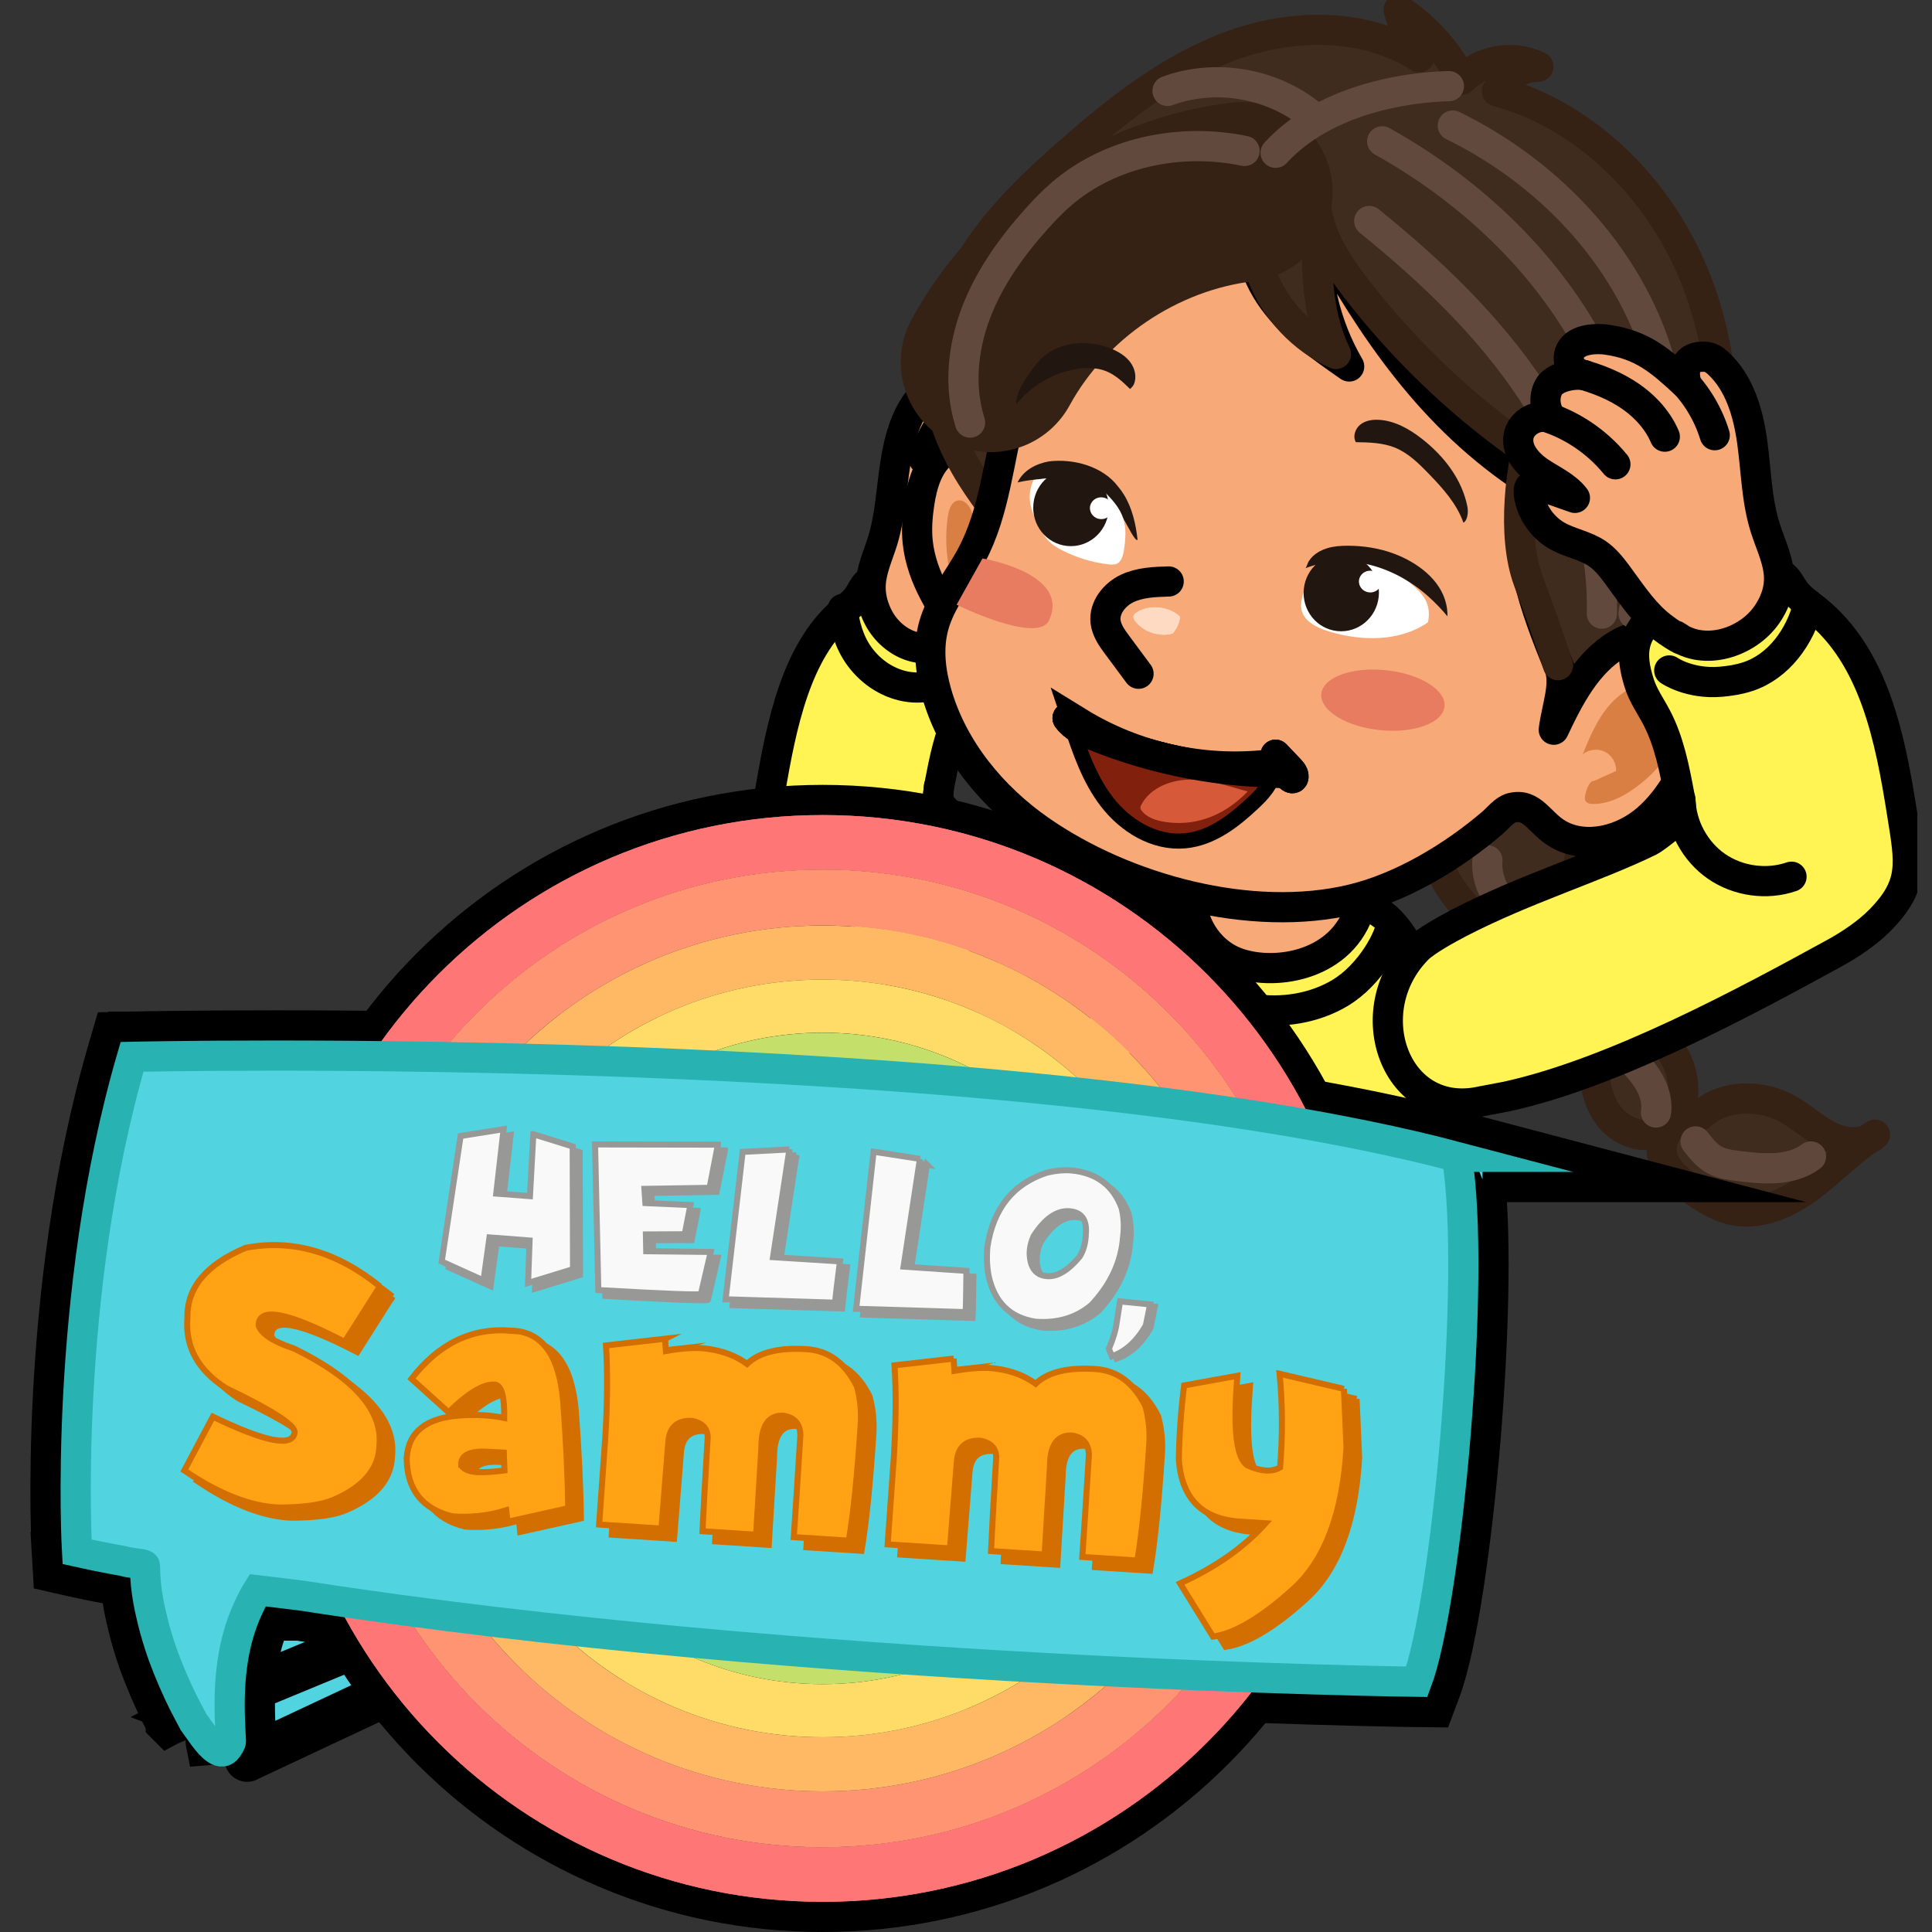 <svg width="64" height="64" viewBox="0 0 64 64" fill="none" xmlns="http://www.w3.org/2000/svg">
<rect x="0" y="0" width="64" height="64" fill="#333333" stroke="none"/>
<g clip-path="url(#clip0_7949_21650)">
<g clip-path="url(#clip1_7949_21650)">
<path d="M35.822 35.263C37.946 35.909 39.044 32.731 37.566 30.818C37.374 30.568 36.843 30.19 36.542 29.987C34.924 28.9 33.176 28.188 31.838 27.339C31.717 27.262 31.237 26.781 31.157 26.649C31.044 26.46 31.082 26.202 31.125 25.975C31.279 25.176 31.439 24.363 31.788 23.653C31.947 23.328 32.146 23.026 32.255 22.673C32.529 21.78 32.483 21.189 31.879 20.56C31.275 19.932 30.489 19.615 29.726 19.312C29.391 19.179 28.987 19.06 28.715 19.327C28.598 19.441 28.529 19.609 28.436 19.748C28.292 19.959 28.091 20.104 27.906 20.265C26.368 21.596 25.885 24.012 25.51 26.219C25.265 27.67 25.113 28.311 25.956 29.408C26.267 29.812 26.695 30.177 27.092 30.458C29.195 31.948 32.481 34.261 35.184 35.089C35.2 35.094 35.806 35.258 35.822 35.263Z" fill="#FFF454" stroke="black" stroke-linecap="round" stroke-linejoin="round"/>
<path d="M28.229 28.227C28.844 28.509 29.572 28.424 30.129 28.006C30.686 27.587 31.058 26.845 31.101 26.069" fill="#FFF454"/>
<path d="M28.229 28.227C28.844 28.509 29.572 28.424 30.129 28.006C30.686 27.587 31.058 26.845 31.101 26.069" stroke="black" stroke-linecap="round" stroke-linejoin="round"/>
<path d="M27.916 20.171C27.935 20.37 27.97 20.568 28.02 20.759C28.053 20.887 28.093 21.011 28.14 21.131C28.549 22.211 29.623 22.89 30.634 22.759C30.761 22.748 30.886 22.723 31.007 22.688C31.128 22.652 31.245 22.604 31.357 22.545C31.445 22.489 31.528 22.424 31.606 22.347" stroke="black" stroke-linecap="round" stroke-linejoin="round"/>
<path d="M31.384 21.214C30.657 21.789 29.582 21.351 29.112 20.481C28.947 20.174 28.839 19.819 28.84 19.456C28.842 18.915 29.082 18.422 29.239 17.913C29.489 17.098 29.526 16.217 29.657 15.364C29.788 14.511 30.038 13.631 30.598 13.071C30.69 12.978 30.801 12.905 30.922 12.903C31.416 12.894 31.492 13.289 31.359 13.763C32.053 13.061 32.52 12.618 33.428 12.511C33.65 12.485 34.175 12.506 34.32 12.894C34.441 13.22 34.228 13.56 33.949 13.592C34.233 13.552 34.7 13.686 34.827 13.988C34.955 14.29 34.905 14.684 34.707 14.927C35.05 14.749 35.506 15.063 35.541 15.505C35.575 15.934 35.276 16.301 34.963 16.526C34.651 16.75 34.291 16.913 34.058 17.246C34.347 17.14 34.637 17.036 34.926 16.931C35.013 16.899 35.121 16.873 35.185 16.949C35.239 17.012 35.233 17.114 35.219 17.2C35.139 17.704 34.852 18.157 34.465 18.393C34.137 18.593 33.751 18.641 33.438 18.872C33.239 19.017 33.083 19.229 32.935 19.444C32.606 19.921 32.304 20.434 31.902 20.826C31.5 21.219 30.968 21.483 31.382 21.214H31.384Z" fill="#F7AA77" stroke="black" stroke-linecap="round" stroke-linejoin="round"/>
<path d="M33.076 16.199C33.577 15.53 34.253 15.047 34.988 14.835" stroke="black" stroke-linecap="round" stroke-linejoin="round"/>
<path d="M31.859 15.319C32.074 14.787 32.456 14.365 32.89 14.073C33.324 13.782 33.809 13.613 34.3 13.497" stroke="black" stroke-linecap="round" stroke-linejoin="round"/>
<path d="M30.605 15.218C30.788 14.601 31.101 14.037 31.506 13.592" stroke="black" stroke-linecap="round" stroke-linejoin="round"/>
<path d="M45.241 30.029C46.815 30.369 47.706 33.941 48.127 35.496C48.547 37.051 49.366 41.699 49.267 43.306C49.132 45.489 48.635 44.007 49.169 46.128C49.224 46.346 49.283 46.583 49.2 46.791C49.097 47.05 48.811 47.182 48.547 47.272C46.651 47.917 44.553 47.744 42.639 47.158C40.724 46.572 35.143 46.811 33.391 45.842C33.169 45.72 33.326 45.919 33.169 45.72C33.035 45.55 32.906 45.062 32.843 44.855C32.367 43.278 33.611 45.972 33.821 42.88C34.318 35.595 36.183 31.883 37.656 29.645C37.865 29.327 38.104 29.011 38.436 28.826C38.84 28.602 39.323 28.599 39.784 28.602C40.762 28.607 41.749 28.613 42.703 28.83C43.657 29.047 44.587 29.493 45.241 30.028V30.029Z" fill="#FFF454" stroke="black" stroke-linecap="round" stroke-linejoin="round"/>
<path d="M40.607 37.388C40.831 37.145 41.055 36.901 41.279 36.657C41.344 36.587 41.412 36.51 41.417 36.415C41.422 36.314 41.355 36.221 41.288 36.143C41.096 35.919 40.873 35.719 40.626 35.554C40.57 35.515 40.507 35.477 40.438 35.476C40.296 35.475 40.215 35.623 40.172 35.75C40.009 36.235 39.951 36.753 40.001 37.266C39.846 37.125 39.688 36.982 39.495 36.9C39.301 36.818 39.062 36.809 38.896 36.929C38.776 37.016 38.713 37.156 38.657 37.29C38.586 37.455 38.518 37.64 38.584 37.81C38.672 38.04 38.955 38.133 39.202 38.197C39.41 38.251 39.656 38.295 39.811 38.16C39.799 38.275 39.786 38.391 39.772 38.506C39.742 38.774 39.714 39.053 39.815 39.307C39.916 39.562 40.19 39.78 40.465 39.728C40.716 39.681 40.874 39.428 40.888 39.182C40.901 38.936 40.806 38.696 40.71 38.464C40.99 38.582 41.282 38.703 41.583 38.689C41.885 38.674 42.195 38.477 42.219 38.189C42.245 37.886 41.944 37.622 41.63 37.562C41.316 37.504 40.999 37.595 40.606 37.388H40.607Z" fill="#46D6DB"/>
<path d="M46.07 30.73C45.962 31.103 45.726 31.558 45.387 31.989C45.289 32.113 45.183 32.235 45.068 32.351C44.97 32.453 44.866 32.547 44.757 32.635C44.649 32.723 44.535 32.803 44.418 32.877C43.546 33.407 42.467 33.576 41.464 33.414C41.32 33.391 41.179 33.361 41.041 33.325C40.85 33.269 40.662 33.205 40.48 33.131C40.389 33.094 40.3 33.055 40.211 33.012C39.348 32.577 38.669 31.761 38.445 30.806C38.413 30.66 38.393 30.51 38.382 30.359C38.373 30.236 38.37 30.114 38.376 29.992C38.399 29.383 38.595 28.789 38.984 28.316" stroke="black" stroke-linecap="round" stroke-linejoin="round"/>
<path d="M44.099 37.535C44.292 37.389 44.488 37.238 44.603 37.031C44.718 36.823 44.729 36.542 44.562 36.362C44.528 36.325 44.485 36.293 44.436 36.28C44.326 36.25 44.216 36.32 44.135 36.396C43.886 36.628 43.724 36.944 43.681 37.279C43.475 37 43.236 36.742 42.971 36.514C42.933 36.481 42.888 36.446 42.837 36.445C42.769 36.443 42.718 36.499 42.687 36.556C42.566 36.78 42.62 37.067 42.769 37.282C42.918 37.496 43.145 37.65 43.379 37.775C43.065 37.797 42.773 37.977 42.617 38.238C42.487 38.455 42.453 38.737 42.577 38.963C42.702 39.19 43.002 39.331 43.246 39.242C43.495 39.151 43.607 38.881 43.693 38.639C43.743 38.498 43.792 38.357 43.842 38.217C44.002 38.429 44.192 38.638 44.445 38.735C44.698 38.833 45.028 38.783 45.164 38.562C45.297 38.345 45.192 38.044 44.993 37.871C44.794 37.697 44.525 37.623 44.263 37.569C44.442 37.715 44.738 37.695 44.886 37.528C44.79 37.282 44.449 37.151 44.1 37.536L44.099 37.535Z" fill="#FF8280"/>
<path d="M37.299 37.528C37.627 37.559 37.958 37.553 38.282 37.507C38.319 37.302 38.181 37.075 37.974 37.004C37.767 36.932 37.517 37.023 37.416 37.207C37.49 36.728 37.474 36.154 37.072 35.847C37.02 35.808 36.954 35.772 36.89 35.785C36.834 35.797 36.794 35.844 36.764 35.89C36.53 36.232 36.519 36.706 36.736 37.07C36.592 36.889 36.407 36.716 36.176 36.677C35.944 36.637 35.673 36.794 35.683 37.018C35.692 37.201 35.867 37.338 36.039 37.422C36.212 37.506 36.405 37.571 36.523 37.718C36.28 37.961 36.118 38.323 36.242 38.646C36.365 38.97 36.863 39.147 37.099 38.896C37.291 38.692 37.212 38.367 37.124 38.1C37.166 38.309 37.269 38.517 37.452 38.641C37.633 38.764 37.903 38.779 38.063 38.638C38.264 38.46 38.211 38.124 38.037 37.913C37.862 37.703 37.602 37.58 37.3 37.527L37.299 37.528Z" fill="#FF8280"/>
<path d="M45.001 30.235C44.332 32.055 42.116 32.342 40.914 31.866C39.744 31.402 39.131 29.928 39.66 28.854C41.363 29.153 43.065 29.452 44.767 29.75C44.858 29.824 44.884 29.961 45.001 30.234V30.235Z" fill="#F7AA77" stroke="black" stroke-linecap="round" stroke-linejoin="round"/>
<path d="M51.689 26.581C52.249 26.966 52.441 27.733 52.33 28.404C52.219 29.075 51.862 29.676 51.511 30.259C52.345 30.3 53.144 30.792 53.557 31.517C53.971 32.242 53.987 33.179 53.599 33.918C54.631 33.717 55.576 34.724 55.734 35.763C55.828 36.375 55.684 37.083 55.168 37.423C54.601 37.797 53.781 37.554 53.346 37.031C52.911 36.508 52.791 35.789 52.801 35.108C51.86 35.224 50.872 34.772 50.343 33.986C49.814 33.199 49.769 32.113 50.232 31.286C49.775 31.253 49.408 30.913 49.081 30.592C48.331 29.854 47.523 28.977 47.585 27.926C47.638 27.029 48.393 26.254 49.274 26.074C50.154 25.895 51.135 26.199 51.69 26.58L51.689 26.581Z" fill="#402C1F" stroke="#362115" stroke-linecap="round" stroke-linejoin="round"/>
<path d="M56.314 36.965C57.079 36.231 58.353 36.235 59.272 36.765C59.734 37.032 60.127 37.409 60.605 37.645C61.083 37.882 61.711 37.941 62.109 37.588C61.317 38.077 60.678 38.778 59.929 39.331C59.18 39.884 58.233 40.295 57.329 40.07C56.861 39.954 56.452 39.678 56.053 39.407C55.639 39.127 55.195 38.803 55.074 38.319C54.987 37.971 55.098 37.58 55.357 37.331C55.614 37.081 56.008 36.983 56.315 36.965H56.314Z" fill="#402C1F" stroke="#362115" stroke-linecap="round" stroke-linejoin="round"/>
<path d="M35.795 26.644C35.04 26.564 34.259 27.017 33.954 27.712C33.649 28.406 33.841 29.288 34.41 29.791C33.704 29.812 33.03 30.267 32.744 30.913C32.458 31.558 32.576 32.363 33.035 32.9C32.411 32.748 31.803 33.246 31.487 33.805C31.171 34.365 31.023 35.014 30.652 35.539C30.281 36.063 29.544 36.432 28.994 36.099C29.932 36.498 30.922 36.905 31.935 36.794C32.87 36.691 33.743 36.118 34.209 35.3C34.324 35.097 34.418 34.873 34.407 34.641C34.386 34.163 33.938 33.787 33.906 33.309C34.572 33.391 35.27 33.026 35.582 32.432C35.895 31.839 35.802 31.057 35.36 30.554C36.156 30.745 37.058 30.293 37.383 29.54C37.707 28.787 37.414 27.821 36.729 27.374C36.405 27.163 36.023 27.065 35.797 26.642L35.795 26.644Z" fill="#402C1F" stroke="#362115" stroke-linecap="round" stroke-linejoin="round"/>
<path d="M59.991 38.309C59.322 38.81 58.399 38.728 57.571 38.623C57.308 38.59 57.039 38.555 56.806 38.429C56.543 38.288 56.352 38.046 56.168 37.81" stroke="#5F483B" stroke-linecap="round" stroke-linejoin="round"/>
<path d="M54.857 36.854C54.903 36.544 54.826 36.222 54.685 35.943C54.543 35.662 54.339 35.417 54.122 35.191C53.816 34.871 53.448 34.567 53.008 34.522" stroke="#5F483B" stroke-linecap="round" stroke-linejoin="round"/>
<path d="M52.66 34.333C52.839 34.032 52.863 33.66 52.795 33.316C52.727 32.974 52.575 32.654 52.414 32.343C52.136 31.805 51.802 31.254 51.265 30.976C51.246 30.966 51.225 30.957 51.207 30.967C51.189 30.977 51.196 31.013 51.215 31.008C51.215 31.008 50.884 30.664 50.913 30.683C50.454 30.512 50.027 30.24 49.719 29.859C49.412 29.478 49.231 28.986 49.273 28.498" stroke="#5F483B" stroke-linecap="round" stroke-linejoin="round"/>
<path d="M50.983 31.263C50.856 32.56 51.507 33.903 52.603 34.608" stroke="#5E473A" stroke-width="2.42" stroke-linecap="round" stroke-linejoin="round"/>
<path d="M33.215 33.65C32.987 33.794 32.752 33.945 32.606 34.171C32.541 34.271 32.496 34.384 32.451 34.494C32.288 34.903 32.114 35.313 31.849 35.663C31.771 35.765 31.681 35.865 31.566 35.918C31.418 35.987 31.245 35.975 31.083 35.96" stroke="#614A3D" stroke-linecap="round" stroke-linejoin="round"/>
<path d="M33.642 32.801C33.372 32.046 33.674 31.166 34.253 30.611C34.304 30.562 34.358 30.514 34.425 30.491C34.579 30.436 34.779 30.52 34.901 30.409" stroke="#5F483B" stroke-linecap="round" stroke-linejoin="round"/>
<path d="M33.47 16.29C33.545 15.757 33.279 15.192 32.822 14.909C32.364 14.627 31.74 14.643 31.298 14.95C30.757 15.324 30.551 16.018 30.453 16.669C30.39 17.093 30.355 17.525 30.4 17.953C30.524 19.155 31.241 20.202 31.937 21.191C32.165 20.846 32.393 20.501 32.622 20.156C32.964 19.638 33.311 19.113 33.51 18.524C33.708 17.936 33.33 17.294 33.471 16.29H33.47Z" fill="#F7AA77" stroke="black" stroke-linecap="round" stroke-linejoin="round"/>
<path d="M32.355 17.463C32.255 17.291 32.239 17.085 32.166 16.901C32.093 16.717 31.919 16.541 31.725 16.58C31.518 16.622 31.435 16.869 31.403 17.079C31.305 17.721 31.332 18.381 31.483 19.013C31.501 19.088 31.534 19.178 31.609 19.195C31.69 19.213 31.76 19.139 31.808 19.072C32.167 18.572 32.609 17.898 32.356 17.463H32.355Z" fill="#D97F43"/>
<path d="M54.312 22.263C55.509 21.593 56.083 20.198 56.44 18.874C57.272 15.784 57.37 12.427 56.246 9.432C55.122 6.436 52.672 3.861 49.583 3.024C49.863 2.542 50.403 2.22 50.96 2.206C50.139 1.795 49.06 1.981 48.424 2.643C47.946 1.704 47.216 0.893 46.332 0.318C46.483 0.875 46.714 1.41 47.017 1.901C45.209 0.749 42.838 0.772 40.822 1.502C38.805 2.231 37.082 3.585 35.469 4.997C34.291 6.029 33.139 7.118 32.289 8.432C31.438 9.746 30.905 11.319 31.08 12.875C31.314 14.962 32.741 16.693 34.108 18.287C34.159 18.346 34.211 18.407 34.263 18.466C35.328 19.71 36.403 20.962 37.703 21.958C41.027 24.506 45.405 25.098 49.563 25.603C50.075 25.665 50.601 25.727 51.1 25.596C51.371 25.524 51.624 25.398 51.863 25.252C53.102 24.499 53.988 23.191 54.313 22.262L54.312 22.263Z" fill="#402C1F" stroke="#362115" stroke-linecap="round" stroke-linejoin="round"/>
<path d="M54.973 20.399C55.395 17.694 55.734 14.898 55.053 12.246C54.141 8.699 51.418 5.767 48.126 4.159" stroke="#614A3D" stroke-linecap="round" stroke-linejoin="round"/>
<path d="M51.646 22.088C50.838 20.134 50.032 17.951 50.6 15.913C47.436 13.841 45.475 10.925 43.63 7.602C43.525 9.175 43.9 10.778 44.693 12.14C43.773 11.5 42.836 10.843 42.174 9.938C41.513 9.033 41.167 7.819 41.566 6.772C39.657 6.677 37.757 7.468 36.346 8.756C34.934 10.044 33.991 11.797 33.5 13.643C33.076 15.238 32.962 16.943 32.184 18.398C31.767 19.182 31.162 19.881 30.928 20.738C30.73 21.463 30.82 22.241 31.027 22.963C31.565 24.825 32.871 26.406 34.464 27.512C37.277 29.468 41.459 30.592 44.784 29.793C46.446 29.394 48.132 28.375 49.431 27.265C49.619 27.105 49.827 26.828 50.066 26.764C50.767 26.579 50.999 27.281 51.629 27.637C52.548 28.156 53.757 27.831 54.556 27.142C55.355 26.453 55.832 25.473 56.28 24.518C56.643 23.741 57.006 22.848 56.683 22.052C56.231 20.942 54.628 20.732 53.597 21.343C52.565 21.953 51.981 23.089 51.47 24.173C51.566 23.433 51.878 22.648 51.646 22.087V22.088Z" fill="#F7AA77" stroke="black" stroke-linecap="round" stroke-linejoin="round"/>
<path d="M38.714 19.262C38.247 19.276 37.764 19.293 37.342 19.492C36.92 19.692 36.571 20.127 36.623 20.59C36.656 20.886 36.84 21.14 37.018 21.379C37.251 21.693 37.483 22.006 37.715 22.319" fill="#F7AA77"/>
<path d="M38.714 19.262C38.247 19.276 37.764 19.293 37.342 19.492C36.92 19.692 36.571 20.127 36.623 20.59C36.656 20.886 36.84 21.14 37.018 21.379C37.251 21.693 37.483 22.006 37.715 22.319" stroke="black" stroke-linecap="round" stroke-linejoin="round"/>
<path d="M47.851 23.406C47.908 22.858 47.041 22.319 45.914 22.202C44.787 22.084 43.827 22.433 43.77 22.981C43.713 23.529 44.58 24.069 45.707 24.186C46.834 24.303 47.794 23.954 47.851 23.406Z" fill="#E87C61"/>
<path d="M32.546 18.5L31.688 20.033C31.688 20.033 34.377 21.356 34.752 20.548C35.478 18.979 32.547 18.5 32.547 18.5H32.546Z" fill="#E87C61"/>
<path d="M52.794 25.873C53.041 25.763 53.288 25.651 53.535 25.54C53.549 25.281 53.396 25.019 53.164 24.903C52.931 24.788 52.631 24.823 52.431 24.988C52.67 24.388 52.929 23.777 53.367 23.301C53.804 22.824 54.461 22.5 55.096 22.623C55.215 22.647 55.339 22.688 55.419 22.78C55.493 22.862 55.522 22.973 55.543 23.081C55.692 23.852 55.494 24.683 55.013 25.305C54.831 25.54 54.613 25.745 54.384 25.932C53.923 26.307 53.377 26.629 52.783 26.634C52.68 26.634 52.558 26.612 52.515 26.519C52.494 26.472 52.499 26.419 52.507 26.368C52.551 26.096 52.694 25.839 52.795 25.872L52.794 25.873Z" fill="#D97F43"/>
<path d="M41.867 5.577C41.392 6.696 41.37 8.002 41.812 9.137C42.252 10.272 43.148 11.221 44.255 11.727C43.569 10.319 43.6 8.682 43.645 7.116C43.828 8.038 44.376 8.843 44.951 9.588C46.452 11.525 48.232 13.246 50.219 14.68" fill="#402C1F"/>
<path d="M41.867 5.577C41.392 6.696 41.37 8.002 41.812 9.137C42.252 10.272 43.148 11.221 44.255 11.727C43.569 10.319 43.6 8.682 43.645 7.116C43.828 8.038 44.376 8.843 44.951 9.588C46.452 11.525 48.232 13.246 50.219 14.68" stroke="#362115" stroke-linecap="round" stroke-linejoin="round"/>
<path d="M51.611 22.035C51.324 21.14 50.954 20.119 50.628 19.237C50.077 17.751 50.346 15.383 50.852 13.88" fill="#402C1F"/>
<path d="M51.611 22.035C51.324 21.14 50.954 20.119 50.628 19.237C50.077 17.751 50.346 15.383 50.852 13.88" stroke="#362115" stroke-linecap="round" stroke-linejoin="round"/>
<path d="M41.163 6.358C37.7 6.768 34.49 8.937 32.818 11.998" stroke="#362115" stroke-width="5.96" stroke-linecap="round" stroke-linejoin="round"/>
<path d="M54.111 20.322C54.749 17.227 54.09 13.928 52.529 11.18C50.968 8.432 48.546 6.221 45.787 4.681" stroke="#614A3D" stroke-linecap="round" stroke-linejoin="round"/>
<path d="M53.064 20.328C53.133 17.717 52.192 15.146 50.751 12.966C49.31 10.787 47.388 8.966 45.358 7.321" stroke="#614A3D" stroke-linecap="round" stroke-linejoin="round"/>
<path d="M41.228 5C39.119 4.562 36.787 5.023 35.157 6.43C34.863 6.683 34.594 6.963 34.335 7.253C33.508 8.176 32.774 9.201 32.332 10.358C31.891 11.515 31.76 12.819 32.135 13.999" stroke="#614A3D" stroke-linecap="round" stroke-linejoin="round"/>
<path d="M43.367 3.761C42.068 2.737 40.229 2.443 38.676 3.011" stroke="#614A3D" stroke-linecap="round" stroke-linejoin="round"/>
<path d="M42.257 5.061C43.192 4.043 44.508 3.442 45.853 3.129C46.556 2.965 47.276 2.873 47.997 2.854" stroke="#614A3D" stroke-linecap="round" stroke-linejoin="round"/>
<path d="M39.09 20.43C39.069 20.634 38.983 20.83 38.847 20.985C38.401 21.11 37.888 20.94 37.605 20.574C37.573 20.533 37.542 20.484 37.545 20.431C37.551 20.363 37.61 20.313 37.669 20.276C38.121 19.998 38.773 20.114 39.09 20.43Z" fill="#FFDAC2"/>
<path d="M39.09 20.43C39.069 20.634 38.983 20.83 38.847 20.985C38.401 21.11 37.888 20.94 37.605 20.574C37.573 20.533 37.542 20.484 37.545 20.431C37.551 20.363 37.61 20.313 37.669 20.276C38.121 19.998 38.773 20.114 39.09 20.43Z" fill="#FFDAC2"/>
<path d="M48.477 17.313C48.256 16.685 47.795 16.176 47.333 15.697C47 15.353 46.648 15.005 46.204 14.826C45.799 14.664 45.351 14.654 44.914 14.648C44.805 14.457 44.892 14.2 45.064 14.064C45.235 13.928 45.468 13.894 45.686 13.908C46.207 13.939 46.685 14.211 47.098 14.532C47.827 15.099 48.431 15.876 48.609 16.781C48.648 16.976 48.609 17.249 48.478 17.313H48.477Z" fill="#221710"/>
<path d="M37.438 12.889C37.199 12.655 36.949 12.418 36.637 12.294C36.327 12.171 35.979 12.173 35.648 12.227C34.873 12.357 34.151 12.784 33.664 13.4C33.654 13.036 33.869 12.707 34.075 12.406C34.196 12.229 34.318 12.052 34.469 11.901C35.064 11.306 36.047 11.229 36.823 11.555C37.06 11.655 37.29 11.793 37.443 12C37.597 12.206 37.663 12.491 37.562 12.728C37.516 12.839 37.36 12.938 37.438 12.888V12.889Z" fill="#221710"/>
<path d="M49.053 36.487C46.231 37.096 44.931 33.495 46.958 31.44C47.222 31.172 47.936 30.778 48.341 30.567C50.517 29.441 52.847 28.739 54.642 27.863C54.805 27.783 55.457 27.274 55.567 27.13C55.726 26.925 55.686 26.635 55.639 26.381C55.47 25.481 55.298 24.566 54.872 23.757C54.677 23.387 54.429 23.039 54.303 22.64C53.982 21.63 54.069 20.973 54.891 20.305C55.713 19.636 56.76 19.325 57.777 19.027C58.223 18.897 58.761 18.785 59.105 19.096C59.253 19.23 59.335 19.419 59.453 19.58C59.632 19.823 59.89 19.996 60.126 20.184C62.09 21.749 62.616 24.466 63.009 26.947C63.267 28.579 63.439 29.3 62.282 30.479C61.855 30.913 61.276 31.297 60.742 31.589C57.91 33.139 53.488 35.544 49.898 36.326C49.877 36.33 49.075 36.482 49.054 36.486L49.053 36.487Z" fill="#FFF454" stroke="black" stroke-linecap="round" stroke-linejoin="round"/>
<path d="M59.346 29.042C58.525 29.325 57.572 29.192 56.858 28.697C56.145 28.201 55.688 27.354 55.667 26.486" fill="#FFF454"/>
<path d="M59.346 29.042C58.525 29.325 57.572 29.192 56.858 28.697C56.145 28.201 55.688 27.354 55.667 26.486" stroke="black" stroke-linecap="round" stroke-linejoin="round"/>
<path d="M59.905 20.015C59.64 21.096 58.912 22.086 57.891 22.417C57.609 22.509 57.303 22.558 57.012 22.583C55.964 22.674 55.296 22.21 55.296 22.21" stroke="black" stroke-linecap="round" stroke-linejoin="round"/>
<path d="M55.512 21.06C56.441 21.739 57.873 21.307 58.53 20.361C58.761 20.03 58.919 19.638 58.933 19.234C58.954 18.631 58.661 18.069 58.478 17.492C58.185 16.57 58.176 15.587 58.043 14.629C57.91 13.67 57.62 12.676 56.907 12.022C56.79 11.915 56.648 11.826 56.488 11.818C55.839 11.782 55.721 12.219 55.874 12.754C54.995 11.936 54.401 11.416 53.211 11.25C52.919 11.21 52.228 11.205 52.022 11.63C51.847 11.988 52.113 12.377 52.478 12.426C52.106 12.368 51.486 12.492 51.305 12.822C51.124 13.151 51.172 13.593 51.421 13.875C50.976 13.658 50.366 13.984 50.3 14.474C50.236 14.952 50.613 15.375 51.014 15.643C51.414 15.91 51.879 16.109 52.171 16.493C51.795 16.361 51.419 16.229 51.043 16.096C50.93 16.057 50.79 16.022 50.702 16.104C50.63 16.171 50.631 16.284 50.646 16.382C50.73 16.949 51.086 17.469 51.585 17.752C52.006 17.991 52.511 18.066 52.912 18.339C53.166 18.512 53.363 18.756 53.548 19.002C53.959 19.552 54.334 20.139 54.845 20.598C55.357 21.056 56.044 21.379 55.512 21.058V21.06Z" fill="#F7AA77" stroke="black" stroke-linecap="round" stroke-linejoin="round"/>
<path d="M53.512 15.381C52.883 14.609 52.015 14.036 51.058 13.761" stroke="black" stroke-linecap="round" stroke-linejoin="round"/>
<path d="M55.149 14.465C54.891 13.861 54.408 13.37 53.851 13.023C53.294 12.675 52.662 12.461 52.024 12.306" stroke="black" stroke-linecap="round" stroke-linejoin="round"/>
<path d="M56.803 14.417C56.589 13.719 56.204 13.076 55.691 12.558" stroke="black" stroke-linecap="round" stroke-linejoin="round"/>
<path d="M47.302 20.617C46.357 21.267 45.086 21.248 43.991 20.908C43.608 20.789 43.184 20.574 43.11 20.181C43.075 19.991 43.13 19.798 43.186 19.614C43.286 19.279 43.402 18.921 43.678 18.707C43.93 18.513 44.268 18.477 44.586 18.491C45.477 18.529 46.349 18.916 46.976 19.552C47.204 19.784 47.412 20.082 47.303 20.618L47.302 20.617Z" fill="white"/>
<path d="M36.917 16.72C36.102 15.833 34.826 15.73 33.708 15.981C33.909 15.561 34.35 15.353 34.754 15.283C35.564 15.188 36.532 15.445 37.039 16.12C37.109 16.202 37.171 16.288 37.226 16.377C37.504 16.822 37.625 17.355 37.684 17.885C37.594 17.931 37.383 17.465 37.152 17.07C37.074 16.938 36.995 16.815 36.918 16.72H36.917Z" fill="#221710"/>
<path d="M47.95 20.418C47.854 20.303 47.755 20.191 47.652 20.084C47.549 19.977 47.441 19.872 47.331 19.773C46.779 19.273 46.107 18.897 45.399 18.716C45.257 18.68 45.114 18.651 44.97 18.631C44.689 18.59 44.373 18.545 44.102 18.614C43.958 18.629 43.814 18.654 43.672 18.689C43.529 18.723 43.388 18.767 43.247 18.823C43.268 18.815 43.327 18.633 43.346 18.604C43.389 18.536 43.44 18.474 43.499 18.419C43.629 18.298 43.79 18.214 43.959 18.162C44.18 18.094 44.413 18.078 44.644 18.078C45.17 18.078 45.699 18.16 46.191 18.346C46.936 18.628 47.718 19.188 47.906 20.007C47.935 20.132 47.951 20.268 47.95 20.417V20.418Z" fill="#221710"/>
<path d="M45.672 19.766C45.745 19.066 45.249 18.44 44.564 18.369C43.879 18.297 43.264 18.807 43.191 19.508C43.118 20.208 43.614 20.834 44.3 20.905C44.985 20.977 45.599 20.467 45.672 19.766Z" fill="#221710"/>
<path d="M45.763 19.304C45.783 19.106 45.633 18.928 45.428 18.907C45.222 18.885 45.038 19.029 45.018 19.227C44.997 19.425 45.147 19.602 45.353 19.624C45.558 19.645 45.742 19.502 45.763 19.304Z" fill="white"/>
<path d="M37.232 18.22C37.286 17.867 37.317 17.498 37.204 17.16C37.102 16.855 36.891 16.6 36.666 16.373C36.112 15.812 35.089 15.764 34.31 15.891C34.221 15.906 34.235 15.899 34.235 15.899C34.235 15.899 34.24 15.897 34.225 15.93C33.975 16.493 34.166 16.977 34.461 17.517C34.543 17.668 34.632 17.817 34.754 17.938C34.873 18.057 35.02 18.143 35.169 18.221C35.651 18.471 36.18 18.632 36.719 18.695C36.818 18.707 36.924 18.713 37.013 18.666C37.101 18.62 37.189 18.505 37.233 18.219L37.232 18.22Z" fill="white"/>
<path d="M36.722 16.944C36.795 16.241 36.298 15.614 35.611 15.543C34.924 15.471 34.307 15.982 34.234 16.684C34.161 17.387 34.659 18.014 35.346 18.085C36.033 18.157 36.649 17.646 36.722 16.944Z" fill="#221710"/>
<path d="M36.854 16.874C36.875 16.676 36.724 16.497 36.518 16.476C36.312 16.454 36.128 16.598 36.107 16.796C36.087 16.995 36.237 17.174 36.443 17.195C36.649 17.216 36.833 17.073 36.854 16.874Z" fill="white"/>
<path d="M42.75 25.595C40.533 25.619 38.314 25.202 36.258 24.373C35.924 24.238 35.577 24.079 35.365 23.787M35.365 23.787C35.377 23.785 35.377 23.785 35.365 23.787Z" stroke="black" stroke-linecap="round" stroke-linejoin="round"/>
<path d="M42.254 25C42.408 25.162 42.562 25.325 42.717 25.486C42.761 25.533 42.807 25.582 42.832 25.642C42.902 25.816 42.774 26.002 42.254 25Z" stroke="black" stroke-linecap="round" stroke-linejoin="round"/>
<path d="M42.037 25.327C39.853 25.583 37.588 25.08 35.716 23.925C36.007 24.796 36.307 25.686 36.868 26.412C37.428 27.14 38.309 27.687 39.223 27.605C40.04 27.532 40.73 26.987 41.329 26.426C41.626 26.149 41.921 25.848 42.037 25.327Z" fill="white" stroke="black" stroke-miterlimit="10"/>
<path d="M42.75 25.595C40.533 25.619 38.314 25.202 36.258 24.373C35.924 24.238 35.577 24.079 35.365 23.787M35.365 23.787C35.377 23.785 35.377 23.785 35.365 23.787Z" stroke="black" stroke-linecap="round" stroke-linejoin="round"/>
<path d="M42.254 25C42.408 25.162 42.562 25.325 42.717 25.486C42.761 25.533 42.807 25.582 42.832 25.642C42.902 25.816 42.774 26.002 42.254 25Z" stroke="black" stroke-linecap="round" stroke-linejoin="round"/>
<path d="M42.037 25.327C39.853 25.583 37.588 25.08 35.716 23.925C36.007 24.796 36.307 25.686 36.868 26.412C37.428 27.14 38.309 27.687 39.223 27.605C40.04 27.532 40.73 26.987 41.329 26.426C41.626 26.149 41.921 25.848 42.037 25.327Z" fill="#80200D"/>
<path d="M41.331 26.219C40.709 26.049 40.088 25.83 39.442 25.826C38.797 25.823 38.102 26.091 37.805 26.663C37.789 26.694 37.774 26.728 37.776 26.763C37.778 26.795 37.796 26.825 37.816 26.851C37.984 27.078 38.278 27.175 38.558 27.222C39.485 27.376 40.474 27.107 41.331 26.22V26.219Z" fill="#D6593A"/>
<path d="M42.75 25.595C40.533 25.619 38.314 25.202 36.258 24.373C35.924 24.238 35.577 24.079 35.365 23.787M35.365 23.787C35.377 23.785 35.377 23.785 35.365 23.787Z" stroke="black" stroke-linecap="round" stroke-linejoin="round"/>
</g>
<path d="M49.111 39.072H54.046L48.453 37.597C40.83 35.586 29.784 34.757 20.694 34.426C16.138 34.26 12.056 34.218 9.112 34.218C7.64 34.218 6.452 34.228 5.632 34.239C5.222 34.244 4.904 34.249 4.688 34.253C4.58 34.255 4.497 34.257 4.441 34.258L4.378 34.259L4.362 34.259L4.358 34.26L4.357 34.26C4.357 34.26 4.357 34.26 4.374 35.009L4.357 34.26L3.808 34.272L3.654 34.799C2.472 38.85 2.012 43.011 1.844 46.149C1.76 47.72 1.75 49.041 1.76 49.97C1.766 50.435 1.776 50.802 1.786 51.055C1.79 51.181 1.794 51.278 1.798 51.345L1.802 51.421L1.803 51.441L1.803 51.447L1.803 51.449L1.803 51.449C1.803 51.45 1.803 51.45 2.552 51.406L1.803 51.45L1.836 52.012L2.386 52.137C2.838 52.239 3.203 52.311 3.568 52.379C3.665 52.397 3.762 52.415 3.859 52.433C3.871 52.435 3.884 52.437 3.896 52.44C3.96 52.458 4.023 52.472 4.081 52.483C4.103 52.725 4.136 52.964 4.18 53.198C4.206 53.341 4.235 53.48 4.268 53.618C4.352 53.999 4.456 54.374 4.577 54.744M49.111 39.072L5.577 57.074M49.111 39.072C49.321 41.241 49.219 44.503 48.966 47.575C48.82 49.349 48.621 51.085 48.396 52.55C48.173 53.995 47.915 55.233 47.637 55.975L47.452 56.468L46.926 56.461L46.935 55.711C46.926 56.461 46.926 56.461 46.925 56.461L46.925 56.461L46.922 56.461L46.91 56.461L46.866 56.461L46.692 56.458C46.539 56.455 46.313 56.452 46.02 56.446C45.433 56.434 44.577 56.414 43.498 56.382C41.339 56.318 38.286 56.206 34.709 56.011C27.559 55.623 18.297 54.908 9.882 53.598L9.998 52.857L9.884 53.598C9.886 53.598 9.885 53.598 9.883 53.598C9.88 53.597 9.875 53.597 9.867 53.596L9.811 53.589C9.766 53.583 9.705 53.575 9.634 53.567C9.493 53.55 9.314 53.528 9.137 53.507L8.95 53.485C8.938 53.511 8.925 53.538 8.913 53.564L8.909 53.573L8.909 53.573C8.439 54.577 8.323 55.71 8.366 56.925L8.366 56.928C8.37 57.045 8.374 57.164 8.38 57.281L8.38 57.287L8.38 57.287C8.385 57.401 8.391 57.518 8.398 57.64L8.399 57.661V57.681C8.399 57.825 8.363 57.943 8.331 58.022C8.299 58.099 8.262 58.16 8.24 58.195C8.224 58.221 8.2 58.258 8.194 58.267L8.192 58.269M49.111 39.072L8.192 58.269M4.577 54.744C4.577 54.744 4.577 54.744 4.577 54.744L5.29 54.512L4.577 54.744C4.577 54.744 4.577 54.744 4.577 54.744ZM4.577 54.744C4.617 54.869 4.66 54.992 4.704 55.114L4.704 55.114L4.706 55.12C4.755 55.252 4.806 55.385 4.859 55.519L4.859 55.52C4.983 55.83 5.115 56.132 5.253 56.428L5.254 56.43C5.299 56.526 5.347 56.625 5.396 56.726L5.396 56.726L5.401 56.736C5.459 56.847 5.517 56.961 5.577 57.074M5.577 57.074C5.577 57.073 5.577 57.073 5.576 57.072L6.24 56.723L5.578 57.075C5.577 57.074 5.577 57.074 5.577 57.074ZM8.192 58.269L8.2 58.255C8.194 58.266 8.189 58.274 8.188 58.275C8.187 58.276 8.189 58.274 8.192 58.269L8.192 58.269ZM6.899 57.706C6.899 57.711 6.899 57.717 6.9 57.722L6.912 57.721C6.908 57.716 6.903 57.711 6.899 57.706Z" fill="#51D3E0" stroke="black" stroke-width="1.5" stroke-miterlimit="10"/>
<path d="M27.251 60.694H27.077C18.489 60.601 11.556 53.61 11.556 45C11.556 36.332 18.583 29.304 27.251 29.304C35.92 29.304 42.946 36.331 42.946 44.999C42.946 53.667 35.92 60.694 27.251 60.694ZM27.251 26.5C17.035 26.5 8.752 34.783 8.752 45C8.752 55.217 17.035 63.5 27.252 63.5C37.47 63.5 45.752 55.217 45.752 45C45.752 34.782 37.469 26.5 27.251 26.5Z" fill="#FF7676" stroke="black"/>
<path d="M27.251 27C17.311 27 9.252 35.059 9.252 45C9.252 54.941 17.311 63 27.252 63C37.194 63 45.252 54.941 45.252 45C45.252 35.059 37.193 27 27.251 27ZM27.251 61.195C18.307 61.195 11.056 53.944 11.056 45C11.056 36.056 18.307 28.804 27.251 28.804C36.196 28.804 43.446 36.054 43.446 44.999C43.446 53.944 36.196 61.194 27.251 61.194V61.195Z" fill="#FF7676"/>
<path d="M27.251 28.804C18.307 28.804 11.056 36.054 11.056 44.999C11.056 53.944 18.307 61.194 27.251 61.194C36.196 61.194 43.446 53.944 43.446 44.999C43.446 36.054 36.196 28.804 27.251 28.804ZM27.251 59.34C19.331 59.34 12.91 52.919 12.91 44.999C12.91 37.079 19.331 30.659 27.251 30.659C35.171 30.659 41.592 37.08 41.592 45C41.592 52.92 35.171 59.341 27.251 59.341V59.34Z" fill="#FF9473"/>
<path d="M27.251 30.659C19.331 30.659 12.91 37.08 12.91 45C12.91 52.92 19.331 59.341 27.251 59.341C35.171 59.341 41.592 52.92 41.592 45C41.592 37.08 35.171 30.659 27.251 30.659ZM27.251 57.549C20.32 57.549 14.702 51.931 14.702 45C14.702 38.069 20.32 32.45 27.251 32.45C34.182 32.45 39.801 38.068 39.801 44.999C39.801 51.93 34.182 57.548 27.251 57.548V57.549Z" fill="#FFB864"/>
<path d="M27.251 32.45C20.32 32.45 14.702 38.068 14.702 44.999C14.702 51.93 20.32 57.548 27.251 57.548C34.182 57.548 39.801 51.93 39.801 44.999C39.801 38.068 34.182 32.45 27.251 32.45ZM27.251 55.789C21.292 55.789 16.461 50.958 16.461 44.999C16.461 39.04 21.292 34.209 27.251 34.209C33.21 34.209 38.041 39.04 38.041 44.999C38.041 50.958 33.21 55.789 27.251 55.789Z" fill="#FFDC67"/>
<path d="M27.251 34.21C21.292 34.21 16.461 39.041 16.461 45C16.461 50.959 21.292 55.79 27.251 55.79C33.21 55.79 38.041 50.959 38.041 45C38.041 39.041 33.21 34.21 27.251 34.21ZM27.251 54.03C22.265 54.03 18.221 49.987 18.221 45C18.221 40.013 22.265 35.97 27.251 35.97C32.238 35.97 36.281 40.013 36.281 45C36.281 49.987 32.238 54.03 27.251 54.03Z" fill="#C4E06B"/>
<path d="M27.251 35.969C22.264 35.969 18.221 40.012 18.221 44.999C18.221 49.986 22.264 54.029 27.251 54.029C32.238 54.029 36.281 49.986 36.281 44.999C36.281 40.012 32.238 35.969 27.251 35.969ZM27.251 52.189C23.28 52.189 20.061 48.97 20.061 44.999C20.061 41.028 23.28 37.809 27.251 37.809C31.222 37.809 34.441 41.028 34.441 44.999C34.441 48.97 31.222 52.189 27.251 52.189Z" fill="#73D8DB"/>
<path d="M27.251 37.81C23.28 37.81 20.061 41.029 20.061 45C20.061 48.971 23.28 52.19 27.251 52.19C31.222 52.19 34.441 48.971 34.441 45C34.441 41.029 31.222 37.81 27.251 37.81ZM27.268 50.451C24.281 50.451 21.858 48.028 21.858 45.041C21.858 42.053 24.281 39.631 27.268 39.631C30.256 39.631 32.678 42.053 32.678 45.041C32.678 48.028 30.256 50.451 27.268 50.451Z" fill="#6DC0F9"/>
<path d="M27.268 39.632C24.281 39.632 21.858 42.054 21.858 45.042C21.858 48.029 24.281 50.452 27.268 50.452C30.256 50.452 32.678 48.029 32.678 45.042C32.678 42.054 30.256 39.632 27.268 39.632ZM27.268 48.656C25.272 48.656 23.654 47.038 23.654 45.042C23.654 43.045 25.272 41.427 27.268 41.427C29.265 41.427 30.883 43.045 30.883 45.042C30.883 47.038 29.265 48.656 27.268 48.656Z" fill="#9896FF"/>
<path d="M48.262 38.322C33.191 34.347 4.374 35.009 4.374 35.009C2.055 42.959 2.552 51.406 2.552 51.406C2.991 51.505 3.346 51.574 3.706 51.642C3.827 51.664 3.947 51.686 4.071 51.709C4.342 51.795 4.803 51.795 4.803 51.872C4.803 52.276 4.845 52.673 4.917 53.062C4.941 53.192 4.968 53.321 4.999 53.451C5.078 53.809 5.176 54.163 5.29 54.512C5.328 54.628 5.368 54.744 5.409 54.86C5.457 54.988 5.505 55.115 5.555 55.241C5.674 55.537 5.8 55.826 5.933 56.111C5.978 56.206 6.022 56.299 6.069 56.393C6.125 56.504 6.182 56.614 6.24 56.723C6.298 56.833 6.356 56.941 6.414 57.049C6.596 57.291 6.896 57.782 7.167 57.956C7.302 58.044 7.431 58.052 7.532 57.913C7.572 57.835 7.649 57.758 7.649 57.681C7.642 57.56 7.635 57.438 7.631 57.316C7.625 57.195 7.62 57.072 7.616 56.951C7.572 55.681 7.688 54.412 8.23 53.255C8.284 53.136 8.343 53.018 8.406 52.901C8.445 52.826 8.488 52.753 8.534 52.68C8.534 52.68 9.893 52.84 9.998 52.857C26.755 55.466 46.935 55.711 46.935 55.711C47.929 53.062 48.922 42.297 48.26 38.322H48.262Z" fill="#51D3E0" stroke="#28B2B2" stroke-miterlimit="10"/>
<path d="M17.9 37.764L19.202 38.17L19.214 42.234L17.725 42.692L17.775 41.284L16.446 41.183L16.249 42.607L14.863 41.981L15.489 37.823L16.915 37.597L16.67 39.731L17.786 39.816L17.899 37.764H17.9Z" fill="#989897" stroke="#989897" stroke-width="0.2" stroke-miterlimit="10"/>
<path d="M24.013 38.112L23.737 39.482L21.577 39.517L21.609 40.045L23.101 40.113L22.913 41.078L21.626 41.084L21.638 41.641L23.774 41.664L23.451 43.055C23.441 43.099 22.306 43.057 20.05 42.928L19.943 38.104L24.013 38.111V38.112Z" fill="#989897" stroke="#989897" stroke-width="0.2" stroke-miterlimit="10"/>
<path d="M26.382 38.267L25.839 41.837L28.057 41.977C27.964 42.697 27.911 43.153 27.895 43.345L24.269 43.233L24.832 38.35L26.382 38.268V38.267Z" fill="#989897" stroke="#989897" stroke-width="0.2" stroke-miterlimit="10"/>
<path d="M30.705 38.581L30.162 42.151L32.245 42.291C32.245 42.291 32.233 43.467 32.218 43.659L28.592 43.547L29.169 38.345L30.706 38.582L30.705 38.581Z" fill="#989897" stroke="#989897" stroke-width="0.2" stroke-miterlimit="10"/>
<path d="M35.727 38.964C36.556 39.047 37.109 39.461 37.385 40.209C37.46 40.507 37.476 40.831 37.433 41.179C37.37 41.996 37.021 42.745 36.386 43.423C35.88 43.848 35.263 44.033 34.532 43.977C33.687 43.844 33.169 43.336 32.98 42.454C32.923 42.17 32.91 41.851 32.938 41.499C33.133 40.227 33.788 39.406 34.904 39.04C35.197 38.97 35.471 38.944 35.727 38.963V38.964ZM34.34 41.728C34.357 42.193 34.55 42.439 34.918 42.467C35.256 42.492 35.615 42.277 35.994 41.822C36.123 41.62 36.193 41.364 36.202 41.054C36.237 40.593 36.055 40.347 35.655 40.317C35.242 40.285 34.848 40.559 34.474 41.136C34.385 41.333 34.34 41.532 34.34 41.728Z" fill="#989897" stroke="#989897" stroke-width="0.2" stroke-miterlimit="10"/>
<path d="M37.255 43.188L38.253 43.288L38.111 43.99C37.807 44.514 37.434 44.852 36.989 45.006L36.886 44.759C37.029 44.423 37.114 44.135 37.144 43.895L37.255 43.188Z" fill="#989897" stroke="#989897" stroke-width="0.2" stroke-miterlimit="10"/>
<path d="M17.669 37.573L18.971 37.979L18.982 42.043L17.493 42.5L17.543 41.093L16.215 40.991L16.017 42.416L14.632 41.79L15.258 37.632L16.683 37.405L16.439 39.539L17.555 39.624L17.668 37.573H17.669Z" fill="#F9F9F9" stroke="#989897" stroke-width="0.2" stroke-miterlimit="10"/>
<path d="M23.782 37.919L23.506 39.348L21.347 39.383L21.379 39.853L22.871 39.92L22.683 40.886L21.396 40.892L21.407 41.448L23.544 41.472L23.221 42.862C23.21 42.907 22.076 42.864 19.82 42.735L19.712 37.911L23.782 37.918V37.919Z" fill="#F9F9F9" stroke="#989897" stroke-width="0.2" stroke-miterlimit="10"/>
<path d="M26.15 38.075L25.608 41.645L27.825 41.785C27.732 42.505 27.679 42.961 27.664 43.153L24.037 43.041L24.601 38.157L26.15 38.076V38.075Z" fill="#F9F9F9" stroke="#989897" stroke-width="0.2" stroke-miterlimit="10"/>
<path d="M30.474 38.389L29.932 41.958L32.014 42.099C32.014 42.099 32.003 43.275 31.988 43.466L28.361 43.355L28.939 38.152L30.475 38.389L30.474 38.389Z" fill="#F9F9F9" stroke="#989897" stroke-width="0.2" stroke-miterlimit="10"/>
<path d="M35.496 38.772C36.326 38.854 36.879 39.269 37.155 40.017C37.23 40.315 37.246 40.638 37.202 40.986C37.14 41.804 36.791 42.552 36.155 43.23C35.65 43.655 35.032 43.84 34.302 43.784C33.457 43.651 32.939 43.144 32.749 42.262C32.693 41.977 32.679 41.659 32.708 41.307C32.902 40.034 33.557 39.214 34.674 38.848C34.967 38.777 35.241 38.752 35.496 38.771V38.772ZM34.109 41.535C34.127 42 34.319 42.247 34.688 42.274C35.026 42.3 35.384 42.085 35.764 41.629C35.892 41.427 35.963 41.171 35.971 40.861C36.006 40.4 35.824 40.154 35.425 40.124C35.011 40.093 34.618 40.366 34.243 40.944C34.154 41.141 34.109 41.339 34.109 41.535Z" fill="#F9F9F9" stroke="#989897" stroke-width="0.2" stroke-miterlimit="10"/>
<path d="M37.102 43.11L38.099 43.21L37.957 43.912C37.654 44.436 37.28 44.774 36.835 44.928L36.733 44.681C36.875 44.346 36.96 44.057 36.991 43.817L37.102 43.11Z" fill="#F9F9F9" stroke="#989897" stroke-width="0.2" stroke-miterlimit="10"/>
<path d="M13.003 42.948L11.836 44.788C9.935 43.801 8.986 43.621 8.985 44.248C9.087 44.532 9.48 44.786 10.165 45.011C12.174 45.997 13.113 47.075 12.985 48.248C12.957 49.001 12.457 49.589 11.486 50.013C11.097 50.185 10.493 50.272 9.673 50.276C8.728 50.243 7.678 49.834 6.524 49.049L7.47 47.267C9.25 48.125 10.153 48.289 10.179 47.761C10.128 47.501 9.371 47.022 7.91 46.325C6.977 45.73 6.549 44.952 6.627 43.989C6.607 42.996 7.249 42.224 8.554 41.674C10.095 41.376 11.578 41.801 13.002 42.95L13.003 42.948Z" fill="#D36E00" stroke="#D36E00" stroke-width="0.2" stroke-miterlimit="10"/>
<path d="M17.351 44.416C18.366 44.438 18.94 45.212 19.074 46.738C19.175 48.102 19.231 49.289 19.242 50.298L17.231 50.746L17.19 50.364C16.623 50.544 16.029 50.613 15.406 50.568C14.405 50.322 13.9 49.678 13.892 48.633C13.949 47.758 14.555 47.287 15.712 47.221C16.212 47.189 16.682 47.217 17.122 47.307C17.135 46.612 17.036 46.244 16.826 46.203C16.451 46.167 15.936 46.472 15.28 47.121L14.05 46.011C14.958 44.837 16.058 44.306 17.352 44.417L17.351 44.416ZM15.697 48.857C15.752 48.998 15.929 49.079 16.229 49.103C16.477 49.11 16.778 49.092 17.13 49.047L17.108 48.455L16.585 48.428C15.985 48.392 15.689 48.537 15.696 48.858L15.697 48.857Z" fill="#D36E00" stroke="#D36E00" stroke-width="0.2" stroke-miterlimit="10"/>
<path d="M22.449 44.684L22.477 45.089C23.078 44.984 23.557 44.962 23.915 45.026C24.396 45.097 24.813 45.261 25.167 45.516C25.569 45.132 26.228 44.97 27.144 45.029C27.868 45.076 28.422 45.487 28.806 46.263C28.916 46.672 28.958 47.085 28.931 47.5C28.824 49.163 28.692 50.454 28.537 51.372L26.713 51.255C26.767 50.479 26.84 49.349 26.932 47.865C26.919 47.499 26.732 47.288 26.37 47.233C25.882 47.209 25.639 47.555 25.641 48.27L25.465 51.174L23.69 51.059L23.749 49.877L23.862 47.944C23.852 47.654 23.683 47.474 23.354 47.405C22.862 47.378 22.597 47.609 22.557 48.1L22.329 50.971L20.265 50.837L20.468 47.977C20.54 46.794 20.549 45.769 20.492 44.906L22.452 44.683L22.449 44.684Z" fill="#D36E00" stroke="#D36E00" stroke-width="0.2" stroke-miterlimit="10"/>
<path d="M44.938 46.343L45.023 48.288C44.899 50.457 44.311 52.017 43.26 52.97C42.208 53.922 41.322 54.449 40.6 54.551L39.51 52.788C40.689 52.254 41.633 51.59 42.344 50.796L41.516 50.743C40.235 50.664 39.553 49.974 39.469 48.67C39.482 47.844 39.541 47.031 39.644 46.23L41.406 45.91L41.374 46.39C41.281 47.83 41.407 48.662 41.749 48.885C42.197 49.082 42.556 49.104 42.824 48.948C42.909 47.881 42.903 46.847 42.807 45.845L44.938 46.344V46.343Z" fill="#D36E00" stroke="#D36E00" stroke-width="0.2" stroke-miterlimit="10"/>
<path d="M12.585 42.611L11.418 44.451C9.517 43.465 8.568 43.284 8.567 43.911C8.669 44.195 9.062 44.449 9.746 44.675C11.755 45.66 12.695 46.739 12.567 47.912C12.539 48.665 12.039 49.253 11.068 49.677C10.679 49.848 10.075 49.936 9.255 49.939C8.31 49.906 7.26 49.497 6.106 48.712L7.052 46.93C8.832 47.788 9.735 47.952 9.761 47.424C9.71 47.164 8.953 46.685 7.492 45.988C6.559 45.394 6.131 44.615 6.209 43.652C6.189 42.659 6.831 41.887 8.136 41.337C9.677 41.039 11.16 41.464 12.584 42.613L12.585 42.611Z" fill="#FFA315" stroke="#D36E00" stroke-width="0.2" stroke-miterlimit="10"/>
<path d="M16.932 44.08C17.947 44.102 18.521 44.876 18.655 46.403C18.756 47.767 18.811 48.953 18.823 49.962L16.812 50.411L16.77 50.029C16.204 50.209 15.61 50.277 14.986 50.232C13.986 49.987 13.481 49.342 13.473 48.298C13.53 47.422 14.136 46.951 15.293 46.886C15.793 46.853 16.263 46.882 16.703 46.971C16.715 46.277 16.617 45.909 16.407 45.867C16.032 45.831 15.517 46.136 14.86 46.785L13.631 45.675C14.539 44.501 15.639 43.97 16.933 44.081L16.932 44.08ZM15.278 48.522C15.333 48.662 15.51 48.743 15.81 48.767C16.058 48.775 16.359 48.757 16.711 48.711L16.689 48.119L16.166 48.092C15.566 48.057 15.27 48.201 15.277 48.522L15.278 48.522Z" fill="#FFA315" stroke="#D36E00" stroke-width="0.2" stroke-miterlimit="10"/>
<path d="M22.03 44.349L22.059 44.753C22.66 44.648 23.139 44.626 23.497 44.69C23.977 44.761 24.395 44.925 24.748 45.18C25.151 44.796 25.81 44.634 26.726 44.694C27.45 44.74 28.003 45.152 28.388 45.928C28.498 46.336 28.539 46.749 28.513 47.164C28.406 48.828 28.274 50.119 28.118 51.037L26.294 50.919C26.349 50.143 26.422 49.014 26.514 47.529C26.501 47.163 26.313 46.953 25.952 46.897C25.464 46.873 25.221 47.219 25.223 47.934L25.047 50.839L23.272 50.724L23.331 49.541L23.444 47.608C23.434 47.318 23.265 47.139 22.936 47.069C22.444 47.042 22.178 47.273 22.139 47.765L21.911 50.636L19.847 50.502L20.05 47.641C20.122 46.458 20.131 45.433 20.074 44.57L22.034 44.347L22.03 44.349Z" fill="#FFA315" stroke="#D36E00" stroke-width="0.2" stroke-miterlimit="10"/>
<path d="M32.008 45.342L32.036 45.747C32.638 45.642 33.116 45.62 33.474 45.684C33.955 45.755 34.372 45.919 34.726 46.174C35.128 45.79 35.787 45.628 36.703 45.688C37.427 45.734 37.981 46.146 38.365 46.922C38.475 47.33 38.517 47.743 38.49 48.158C38.383 49.822 38.251 51.112 38.096 52.031L36.272 51.913C36.326 51.137 36.399 50.008 36.491 48.523C36.479 48.157 36.291 47.947 35.929 47.891C35.441 47.867 35.198 48.213 35.2 48.928L35.025 51.832L33.249 51.718L33.308 50.535L33.421 48.602C33.411 48.312 33.243 48.133 32.913 48.063C32.421 48.036 32.156 48.267 32.116 48.758L31.888 51.629L29.825 51.496L30.027 48.635C30.099 47.452 30.108 46.427 30.051 45.564L32.011 45.341L32.008 45.342Z" fill="#D36E00" stroke="#D36E00" stroke-width="0.2" stroke-miterlimit="10"/>
<path d="M31.588 45.006L31.617 45.411C32.218 45.305 32.697 45.284 33.055 45.347C33.536 45.418 33.953 45.582 34.307 45.837C34.709 45.453 35.368 45.291 36.284 45.351C37.008 45.397 37.562 45.809 37.946 46.585C38.056 46.994 38.097 47.406 38.071 47.822C37.964 49.485 37.832 50.776 37.676 51.694L35.853 51.576C35.907 50.8 35.98 49.671 36.072 48.187C36.059 47.821 35.872 47.61 35.51 47.554C35.022 47.53 34.779 47.877 34.781 48.592L34.605 51.496L32.83 51.381L32.889 50.198L33.002 48.265C32.992 47.975 32.823 47.796 32.494 47.727C32.002 47.699 31.736 47.931 31.697 48.422L31.469 51.293L29.405 51.159L29.608 48.299C29.68 47.115 29.689 46.091 29.632 45.228L31.592 45.005L31.588 45.006Z" fill="#FFA315" stroke="#D36E00" stroke-width="0.2" stroke-miterlimit="10"/>
<path d="M44.519 46.007L44.605 47.952C44.48 50.121 43.892 51.682 42.842 52.634C41.79 53.586 40.904 54.113 40.182 54.215L39.091 52.452C40.27 51.918 41.215 51.254 41.925 50.46L41.097 50.407C39.817 50.328 39.135 49.638 39.051 48.335C39.064 47.509 39.123 46.695 39.226 45.894L40.987 45.575L40.956 46.055C40.863 47.494 40.988 48.326 41.331 48.549C41.779 48.746 42.138 48.768 42.405 48.612C42.491 47.546 42.485 46.511 42.389 45.509L44.519 46.008V46.007Z" fill="#FFA315" stroke="#D36E00" stroke-width="0.2" stroke-miterlimit="10"/>
</g>
<defs>
<clipPath id="clip0_7949_21650">
<rect width="64" height="64" fill="white"/>
</clipPath>
<clipPath id="clip1_7949_21650">
<rect width="38.514" height="48" fill="white" transform="translate(25)"/>
</clipPath>
</defs>
</svg>
